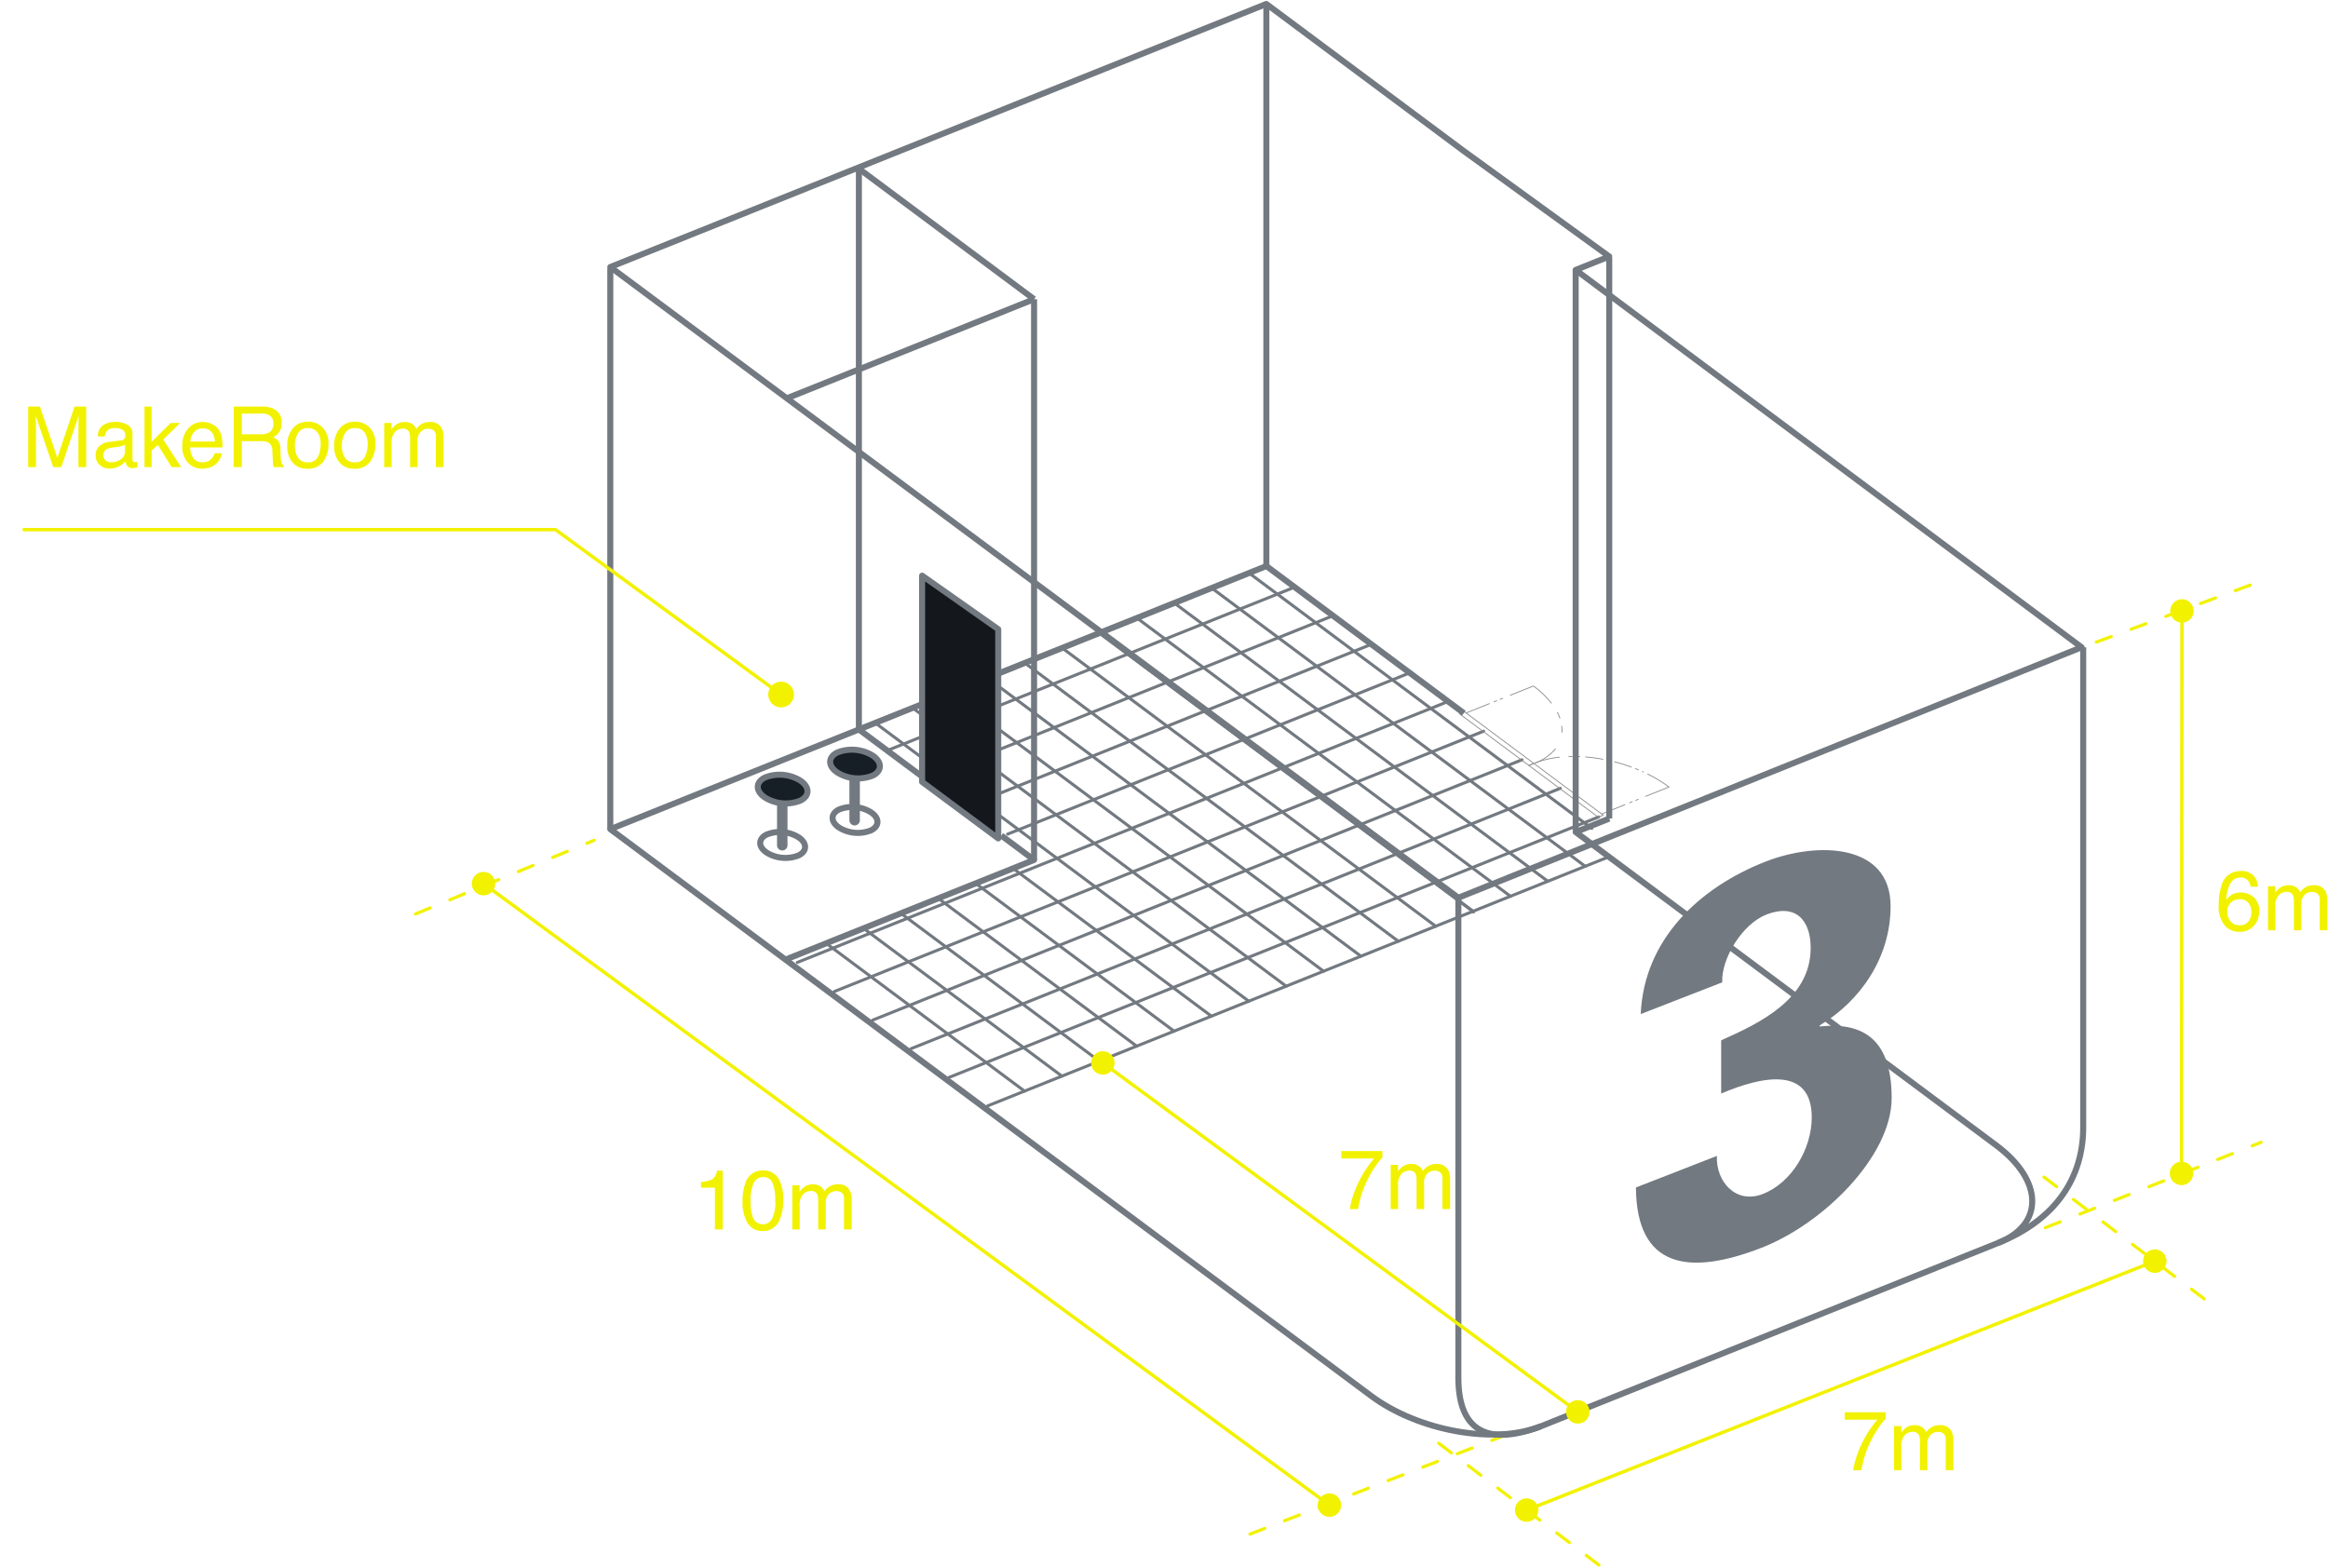<svg xmlns="http://www.w3.org/2000/svg" xmlns:xlink="http://www.w3.org/1999/xlink" width="386" height="260" viewBox="0 0 386 260">
  <defs>
    <clipPath id="clip-path">
      <rect id="長方形_857" data-name="長方形 857" width="386" height="260" transform="translate(704 1359)" fill="none" stroke="#707070" stroke-width="1"/>
    </clipPath>
    <clipPath id="clip-path-2">
      <rect id="長方形_853" data-name="長方形 853" width="134.886" height="88.62" fill="none" stroke="#737980" stroke-linecap="round" stroke-linejoin="round" stroke-width="0.5"/>
    </clipPath>
    <clipPath id="clip-path-5">
      <rect id="長方形_852" data-name="長方形 852" width="306.484" height="259.753" fill="none"/>
    </clipPath>
    <clipPath id="clip-path-8">
      <rect id="長方形_850" data-name="長方形 850" width="42.403" height="68.406" fill="#737980"/>
    </clipPath>
  </defs>
  <g id="マスクグループ_9" data-name="マスクグループ 9" transform="translate(-704 -1359)" clip-path="url(#clip-path)">
    <g id="グループ_2626" data-name="グループ 2626">
      <g id="グループ_2625" data-name="グループ 2625" transform="translate(835.949 1454.012)">
        <g id="グループ_2620" data-name="グループ 2620" transform="translate(0 0)">
          <g id="グループ_2619" data-name="グループ 2619" clip-path="url(#clip-path-2)">
            <line id="線_268" data-name="線 268" x1="102.806" y2="41.226" transform="translate(31.823 47.137)" fill="none" stroke="#737980" stroke-linecap="round" stroke-linejoin="round" stroke-width="0.5"/>
          </g>
        </g>
        <line id="線_269" data-name="線 269" x1="107.667" y2="43.175" transform="translate(25.462 40.45)" fill="none" stroke="#737980" stroke-linecap="round" stroke-linejoin="round" stroke-width="0.5"/>
        <line id="線_270" data-name="線 270" x1="107.667" y2="43.175" transform="translate(19.101 35.711)" fill="none" stroke="#737980" stroke-linecap="round" stroke-linejoin="round" stroke-width="0.5"/>
        <line id="線_271" data-name="線 271" x1="107.667" y2="43.175" transform="translate(12.74 30.973)" fill="none" stroke="#737980" stroke-linecap="round" stroke-linejoin="round" stroke-width="0.5"/>
        <line id="線_272" data-name="線 272" x1="107.667" y2="43.175" transform="translate(6.379 26.234)" fill="none" stroke="#737980" stroke-linecap="round" stroke-linejoin="round" stroke-width="0.5"/>
        <g id="グループ_2622" data-name="グループ 2622" transform="translate(0 0)">
          <g id="グループ_2621" data-name="グループ 2621" clip-path="url(#clip-path-2)">
            <line id="線_273" data-name="線 273" x1="107.43" y2="43.082" transform="translate(0.256 21.496)" fill="none" stroke="#737980" stroke-linecap="round" stroke-linejoin="round" stroke-width="0.5"/>
          </g>
        </g>
        <line id="線_274" data-name="線 274" x1="66.202" y2="26.548" transform="translate(35.124 16.757)" fill="none" stroke="#737980" stroke-linecap="round" stroke-linejoin="round" stroke-width="0.5"/>
        <line id="線_275" data-name="線 275" x1="64.973" y2="26.056" transform="translate(29.991 12.018)" fill="none" stroke="#737980" stroke-linecap="round" stroke-linejoin="round" stroke-width="0.5"/>
        <line id="線_276" data-name="線 276" x1="66.668" y2="26.736" transform="translate(21.936 7.28)" fill="none" stroke="#737980" stroke-linecap="round" stroke-linejoin="round" stroke-width="0.5"/>
        <line id="線_277" data-name="線 277" x1="66.668" y2="26.736" transform="translate(15.575 2.541)" fill="none" stroke="#737980" stroke-linecap="round" stroke-linejoin="round" stroke-width="0.5"/>
        <line id="線_278" data-name="線 278" x2="61.606" y2="45.896" transform="translate(13.504 25.111)" fill="none" stroke="#737980" stroke-linecap="round" stroke-linejoin="round" stroke-width="0.5"/>
        <line id="線_279" data-name="線 279" x2="33.069" y2="24.636" transform="translate(35.843 48.855)" fill="none" stroke="#737980" stroke-linecap="round" stroke-linejoin="round" stroke-width="0.5"/>
        <line id="線_280" data-name="線 280" x2="32.488" y2="24.202" transform="translate(30.228 51.774)" fill="none" stroke="#737980" stroke-linecap="round" stroke-linejoin="round" stroke-width="0.5"/>
        <line id="線_281" data-name="線 281" x2="32.488" y2="24.202" transform="translate(24.03 54.26)" fill="none" stroke="#737980" stroke-linecap="round" stroke-linejoin="round" stroke-width="0.5"/>
        <line id="線_282" data-name="線 282" x2="32.488" y2="24.202" transform="translate(17.832 56.745)" fill="none" stroke="#737980" stroke-linecap="round" stroke-linejoin="round" stroke-width="0.5"/>
        <line id="線_283" data-name="線 283" x2="32.488" y2="24.202" transform="translate(11.634 59.231)" fill="none" stroke="#737980" stroke-linecap="round" stroke-linejoin="round" stroke-width="0.5"/>
        <line id="線_284" data-name="線 284" x2="32.777" y2="24.418" transform="translate(5.145 61.499)" fill="none" stroke="#737980" stroke-linecap="round" stroke-linejoin="round" stroke-width="0.5"/>
        <line id="線_285" data-name="線 285" x2="61.606" y2="45.896" transform="translate(19.702 22.625)" fill="none" stroke="#737980" stroke-linecap="round" stroke-linejoin="round" stroke-width="0.5"/>
        <line id="線_286" data-name="線 286" x2="61.606" y2="45.896" transform="translate(50.691 10.198)" fill="none" stroke="#737980" stroke-linecap="round" stroke-linejoin="round" stroke-width="0.5"/>
        <line id="線_287" data-name="線 287" x2="61.606" y2="45.896" transform="translate(44.493 12.683)" fill="none" stroke="#737980" stroke-linecap="round" stroke-linejoin="round" stroke-width="0.5"/>
        <line id="線_288" data-name="線 288" x2="61.606" y2="45.896" transform="translate(38.295 15.169)" fill="none" stroke="#737980" stroke-linecap="round" stroke-linejoin="round" stroke-width="0.5"/>
        <line id="線_289" data-name="線 289" x2="61.606" y2="45.896" transform="translate(32.097 17.654)" fill="none" stroke="#737980" stroke-linecap="round" stroke-linejoin="round" stroke-width="0.5"/>
        <line id="線_290" data-name="線 290" x2="61.606" y2="45.896" transform="translate(25.899 20.14)" fill="none" stroke="#737980" stroke-linecap="round" stroke-linejoin="round" stroke-width="0.5"/>
        <g id="グループ_2624" data-name="グループ 2624" transform="translate(0 0)">
          <g id="グループ_2623" data-name="グループ 2623" clip-path="url(#clip-path-2)">
            <line id="線_291" data-name="線 291" x2="56.501" y2="42.091" transform="translate(75.482 0.256)" fill="none" stroke="#737980" stroke-linecap="round" stroke-linejoin="round" stroke-width="0.5"/>
          </g>
        </g>
        <line id="線_292" data-name="線 292" x2="61.606" y2="45.896" transform="translate(69.285 2.742)" fill="none" stroke="#737980" stroke-linecap="round" stroke-linejoin="round" stroke-width="0.5"/>
        <line id="線_293" data-name="線 293" x2="61.606" y2="45.896" transform="translate(63.087 5.227)" fill="none" stroke="#737980" stroke-linecap="round" stroke-linejoin="round" stroke-width="0.5"/>
        <line id="線_294" data-name="線 294" x2="61.606" y2="45.896" transform="translate(56.889 7.713)" fill="none" stroke="#737980" stroke-linecap="round" stroke-linejoin="round" stroke-width="0.5"/>
      </g>
      <g id="グループ_2618" data-name="グループ 2618" transform="translate(-20.296 -11.006)">
        <g id="グループ_2614" data-name="グループ 2614" transform="translate(779.75 1325.328)">
          <g id="グループ_2613" data-name="グループ 2613" transform="translate(13.203 44.678)" clip-path="url(#clip-path-5)">
            <line id="線_218" data-name="線 218" y1="16.517" x2="42.61" transform="translate(138.59 237.879)" fill="none" stroke="#f2f200" stroke-linecap="round" stroke-linejoin="round" stroke-width="0.527" stroke-dasharray="2.634 3.512 2.634 3.512"/>
            <g id="グループ_2607" data-name="グループ 2607" transform="translate(0 0)">
              <g id="グループ_2606" data-name="グループ 2606" clip-path="url(#clip-path-5)">
                <line id="線_219" data-name="線 219" y1="12.216" x2="29.618" transform="translate(0.24 139.339)" fill="none" stroke="#f2f200" stroke-linecap="round" stroke-linejoin="round" stroke-width="0.527" stroke-dasharray="2.634 3.512 2.634 3.512"/>
              </g>
            </g>
            <line id="線_220" data-name="線 220" x2="140.254" y2="103.057" transform="translate(11.518 146.524)" fill="none" stroke="#f2f200" stroke-linecap="round" stroke-linejoin="round" stroke-width="0.567"/>
            <g id="グループ_2612" data-name="グループ 2612" transform="translate(0 0)">
              <g id="グループ_2611" data-name="グループ 2611" clip-path="url(#clip-path-5)">
                <path id="パス_417" data-name="パス 417" d="M5.156,69.4a1.944,1.944,0,1,1,2.717-.415,1.943,1.943,0,0,1-2.717.415" transform="translate(5.212 78.693)" fill="#f2f200"/>
                <path id="パス_418" data-name="パス 418" d="M69.07,116.361a1.944,1.944,0,1,0-.415-2.717,1.943,1.943,0,0,0,.415,2.717" transform="translate(81.549 134.786)" fill="#f2f200"/>
                <path id="パス_443" data-name="パス 443" d="M0,41.287,104.154,0" transform="translate(184.479 209.122)" fill="none" stroke="#f2f200" stroke-linecap="round" stroke-linejoin="round" stroke-width="0.567"/>
                <path id="パス_419" data-name="パス 419" d="M85.843,116.979a1.944,1.944,0,1,1,1.091-2.524,1.944,1.944,0,0,1-1.091,2.524" transform="translate(99.351 135.236)" fill="#f2f200"/>
                <path id="パス_420" data-name="パス 420" d="M133.307,98.165a1.944,1.944,0,1,0-2.524-1.091,1.944,1.944,0,0,0,2.524,1.091" transform="translate(156.041 112.765)" fill="#f2f200"/>
                <line id="線_222" data-name="線 222" x1="27.366" y1="20.807" transform="translate(169.086 238.706)" fill="none" stroke="#f2f200" stroke-linecap="round" stroke-linejoin="round" stroke-width="0.527" stroke-dasharray="2.634 3.512 2.634 3.512"/>
                <line id="線_223" data-name="線 223" x1="28.459" y1="21.639" transform="translate(268.35 193.738)" fill="none" stroke="#f2f200" stroke-linecap="round" stroke-linejoin="round" stroke-width="0.527" stroke-dasharray="2.634 3.512 2.634 3.512"/>
                <line id="線_224" data-name="線 224" y1="14.156" x2="35.753" transform="translate(270.491 189.422)" fill="none" stroke="#f2f200" stroke-linecap="round" stroke-linejoin="round" stroke-width="0.527" stroke-dasharray="2.634 3.512 2.634 3.512"/>
                <line id="線_225" data-name="線 225" y1="10.123" x2="27.32" transform="translate(278.924 96.354)" fill="none" stroke="#f2f200" stroke-linecap="round" stroke-linejoin="round" stroke-width="0.527" stroke-dasharray="2.634 3.512 2.634 3.512"/>
                <path id="パス_444" data-name="パス 444" d="M0,93.261.075,0" transform="translate(293.058 101.313)" fill="none" stroke="#f2f200" stroke-linecap="round" stroke-linejoin="round" stroke-width="0.567"/>
                <path id="パス_421" data-name="パス 421" d="M136.551,89.729a1.944,1.944,0,1,1-1.942-1.946,1.943,1.943,0,0,1,1.942,1.946" transform="translate(158.45 104.846)" fill="#f2f200"/>
                <path id="パス_422" data-name="パス 422" d="M136.586,47.229a1.944,1.944,0,1,0-1.946,1.942,1.946,1.946,0,0,0,1.946-1.942" transform="translate(158.492 54.085)" fill="#f2f200"/>
                <g id="グループ_2610" data-name="グループ 2610" transform="translate(202.59 140.967)">
                  <g id="グループ_2609" data-name="グループ 2609">
                    <g id="グループ_2608" data-name="グループ 2608" clip-path="url(#clip-path-8)">
                      <path id="パス_423" data-name="パス 423" d="M105.749,114.95c-.178,4.312,3.18,8.036,7.6,6.318,4.946-1.924,8.128-7.667,8.128-12.7,0-8.567-8.306-6.836-15.018-3.959v-8.83c6.362-2.831,14.841-6.838,14.841-15.319,0-4.683-2.563-7.4-7.331-5.536-3.976,1.547-7.509,7.25-7.334,11.246l-13.515,5.26c.531-12.306,9.629-20.972,20.759-25.306,8.567-3.335,20.671-3.011,20.671,7.413,0,8.567-5.036,15.738-11.749,19.765v.178c7.419-.77,11.926,2.333,11.926,11.874,0,9.627-11.308,20.829-21.555,24.821-12.19,4.746-20.759,3.311-20.847-9.991Z" transform="translate(-92.323 -64.24)" fill="#737980"/>
                    </g>
                  </g>
                </g>
                <path id="パス_424" data-name="パス 424" d="M90.495,62.692l.832-.334-11.51-8.576-.832.334Z" transform="translate(94.338 64.237)" fill="none" stroke="#8e8e8f" stroke-linecap="round" stroke-linejoin="round" stroke-width="0.141"/>
                <path id="パス_425" data-name="パス 425" d="M95.74,66.6l.832-.334-11.51-8.576-.832.334Z" transform="translate(100.603 68.904)" fill="none" stroke="#8e8e8f" stroke-linecap="round" stroke-linejoin="round" stroke-width="0.141"/>
                <path id="パス_426" data-name="パス 426" d="M84.71,58.177a15.344,15.344,0,0,1,4-.957" transform="translate(101.176 68.342)" fill="none" stroke="#8e8e8f" stroke-linecap="round" stroke-linejoin="round" stroke-width="0.141"/>
                <path id="パス_427" data-name="パス 427" d="M87.256,57.175c.65-.022,1.312-.015,1.984.018" transform="translate(104.217 68.273)" fill="none" stroke="#8e8e8f" stroke-linecap="round" stroke-linejoin="round" stroke-width="0.141" stroke-dasharray="0.543 0.724"/>
                <path id="パス_428" data-name="パス 428" d="M88.521,57.2A29.084,29.084,0,0,1,98.1,59.7" transform="translate(105.728 68.317)" fill="none" stroke="#8e8e8f" stroke-linecap="round" stroke-linejoin="round" stroke-width="0.141" stroke-dasharray="2.897 0.724 0.543 0.724"/>
                <path id="パス_429" data-name="パス 429" d="M93.384,58.494a23.04,23.04,0,0,1,3.524,2.142l-3.834,1.536" transform="translate(111.167 69.864)" fill="none" stroke="#8e8e8f" stroke-linecap="round" stroke-linejoin="round" stroke-width="0.141"/>
                <line id="線_227" data-name="線 227" x1="1.573" y2="0.632" transform="translate(201.41 132.541)" fill="none" stroke="#8e8e8f" stroke-linecap="round" stroke-linejoin="round" stroke-width="0.141" stroke-dasharray="0.464 0.618"/>
                <line id="線_228" data-name="線 228" x1="3.834" y2="1.536" transform="translate(196.947 133.425)" fill="none" stroke="#8e8e8f" stroke-linecap="round" stroke-linejoin="round" stroke-width="0.141"/>
                <path id="パス_430" data-name="パス 430" d="M84.71,58.93a7.991,7.991,0,0,0,3.36-2.341" transform="translate(101.176 67.589)" fill="none" stroke="#8e8e8f" stroke-linecap="round" stroke-linejoin="round" stroke-width="0.141"/>
                <path id="パス_431" data-name="パス 431" d="M87.232,57.284a6.422,6.422,0,0,0-.917-3.579" transform="translate(103.093 64.144)" fill="none" stroke="#8e8e8f" stroke-linecap="round" stroke-linejoin="round" stroke-width="0.141" stroke-dasharray="1.024 1.365"/>
                <path id="パス_432" data-name="パス 432" d="M89.642,54.687a15.308,15.308,0,0,0-2.978-2.848l-3.834,1.536" transform="translate(98.932 61.915)" fill="none" stroke="#8e8e8f" stroke-linecap="round" stroke-linejoin="round" stroke-width="0.141"/>
                <line id="線_229" data-name="線 229" x1="1.573" y2="0.632" transform="translate(178.932 115.796)" fill="none" stroke="#8e8e8f" stroke-linecap="round" stroke-linejoin="round" stroke-width="0.141" stroke-dasharray="0.464 0.618"/>
                <line id="線_230" data-name="線 230" x1="3.834" y2="1.536" transform="translate(174.469 116.679)" fill="none" stroke="#8e8e8f" stroke-linecap="round" stroke-linejoin="round" stroke-width="0.141"/>
                <line id="線_249" data-name="線 249" x2="62.068" y2="46.24" transform="translate(113.612 104.974)" fill="none" stroke="#737980" stroke-linecap="round" stroke-linejoin="round" stroke-width="0.5"/>
                <path id="パス_433" data-name="パス 433" d="M156.346,67.166l-32.74-24.391L14.826,86.4l126.155,93.981c7.836,5.837,20.493,8.108,28.128,5.047L244.975,155c7.634-3.061,7.472-10.342-.364-16.179l-24.886-18.539-44.831-33.4,5.567-2.232" transform="translate(17.708 51.09)" fill="none" stroke="#737980" stroke-linejoin="round" stroke-width="1"/>
                <path id="パス_434" data-name="パス 434" d="M180.458,42.175,156.344,24.688,123.6.3,14.827,43.921,155.44,148.507l103.34-41.531-83.889-62.57Z" transform="translate(17.709 0.357)" fill="none" stroke="#737980" stroke-linejoin="round" stroke-width="1"/>
                <line id="線_258" data-name="線 258" x2="10.801" y2="8.047" transform="translate(73.753 120.958)" fill="none" stroke="#737980" stroke-linejoin="round" stroke-width="1"/>
                <path id="パス_435" data-name="パス 435" d="M63.724,63.14l5.427,4.042L28.171,83.616" transform="translate(33.647 75.413)" fill="none" stroke="#737980" stroke-linejoin="round" stroke-width="1"/>
                <line id="線_259" data-name="線 259" x1="40.98" y2="16.434" transform="translate(61.818 49.608)" fill="none" stroke="#737980" stroke-linejoin="round" stroke-width="1"/>
                <line id="線_260" data-name="線 260" x1="29.045" y1="21.637" transform="translate(73.753 27.972)" fill="none" stroke="#737980" stroke-linejoin="round" stroke-width="1"/>
                <path id="パス_436" data-name="パス 436" d="M133.78,48.913v79.61c0,8.286-4.5,15.31-14.073,19.148" transform="translate(142.975 58.421)" fill="none" stroke="#737980" stroke-linejoin="round" stroke-width="1"/>
                <path id="パス_437" data-name="パス 437" d="M78.906,67.839v79.61c0,8.286,4.294,11.586,13.669,8.04" transform="translate(94.244 81.025)" fill="none" stroke="#737980" stroke-linejoin="round" stroke-width="1"/>
                <path id="パス_442" data-name="パス 442" d="M0,92.987V0" transform="translate(141.314 0.879)" fill="none" stroke="#737980" stroke-linejoin="round" stroke-width="1"/>
                <line id="線_262" data-name="線 262" y1="92.987" transform="translate(32.535 44.501)" fill="none" stroke="#737980" stroke-linejoin="round" stroke-width="1"/>
                <line id="線_263" data-name="線 263" y1="92.987" transform="translate(73.753 27.972)" fill="none" stroke="#737980" stroke-linejoin="round" stroke-width="1"/>
                <line id="線_264" data-name="線 264" y1="92.987" transform="translate(102.798 49.609)" fill="none" stroke="#737980" stroke-linejoin="round" stroke-width="1"/>
                <line id="線_265" data-name="線 265" y1="92.987" transform="translate(198.167 42.755)" fill="none" stroke="#737980" stroke-linejoin="round" stroke-width="1"/>
                <line id="線_266" data-name="線 266" y1="92.987" transform="translate(192.601 44.764)" fill="none" stroke="#737980" stroke-linejoin="round" stroke-width="1"/>
                <path id="パス_438" data-name="パス 438" d="M51.01,52.381V87.074L38.387,77.7V43.5Z" transform="translate(45.849 51.956)" fill="#14181d"/>
                <path id="パス_439" data-name="パス 439" d="M51.01,52.381V87.074L38.387,77.7V43.5Z" transform="translate(45.849 51.956)" fill="none" stroke="#737980" stroke-linejoin="round" stroke-width="1"/>
                <line id="線_267" data-name="線 267" x2="78.75" y2="57.864" transform="translate(114.206 176.254)" fill="none" stroke="#f2f200" stroke-linecap="round" stroke-linejoin="round" stroke-width="0.567"/>
                <path id="パス_440" data-name="パス 440" d="M51.951,82.946a1.944,1.944,0,1,1,2.717-.415,1.943,1.943,0,0,1-2.717.415" transform="translate(61.103 94.876)" fill="#f2f200"/>
                <path id="パス_441" data-name="パス 441" d="M87.838,109.315a1.944,1.944,0,1,0-.415-2.717,1.942,1.942,0,0,0,.415,2.717" transform="translate(103.966 126.37)" fill="#f2f200"/>
              </g>
            </g>
          </g>
        </g>
        <g id="グループ_2615" data-name="グループ 2615" transform="translate(5696 19019)">
          <path id="パス_509" data-name="パス 509" d="M1.032-10.042H2.98l2.885,8.49,2.864-8.49h1.928V0H9.365V-5.927q0-.308.014-1.019T9.393-8.47L6.528,0H5.182L2.3-8.47v.308q0,.369.017,1.125t.017,1.111V0h-1.3ZM13.508-1.948a1.013,1.013,0,0,0,.39.841A1.445,1.445,0,0,0,14.82-.8a2.806,2.806,0,0,0,1.258-.3A1.693,1.693,0,0,0,17.1-2.734v-.991a2.105,2.105,0,0,1-.581.239,4.951,4.951,0,0,1-.7.137l-.745.1a2.85,2.85,0,0,0-1,.28A1.092,1.092,0,0,0,13.508-1.948Zm2.98-2.488a.668.668,0,0,0,.567-.355,1.082,1.082,0,0,0,.082-.472,1,1,0,0,0-.448-.913,2.4,2.4,0,0,0-1.282-.284,1.629,1.629,0,0,0-1.367.52,1.709,1.709,0,0,0-.294.854H12.6a2.114,2.114,0,0,1,.878-1.883,3.607,3.607,0,0,1,1.958-.53,3.985,3.985,0,0,1,2.1.492,1.67,1.67,0,0,1,.8,1.531v4.218a.54.54,0,0,0,.079.308.379.379,0,0,0,.332.116q.082,0,.185-.01t.219-.031V.034a3.427,3.427,0,0,1-.437.1,3.2,3.2,0,0,1-.41.021,1.012,1.012,0,0,1-.923-.451,1.741,1.741,0,0,1-.212-.677,3.131,3.131,0,0,1-1.08.854,3.341,3.341,0,0,1-1.552.362,2.308,2.308,0,0,1-1.665-.619,2.055,2.055,0,0,1-.646-1.548A1.994,1.994,0,0,1,12.858-3.5a3.025,3.025,0,0,1,1.668-.69Zm3.835-5.605h1.183v5.831l3.158-3.11h1.572l-2.8,2.741L26.394,0H24.821L22.538-3.691l-1.032.943V0H20.323Zm9.712,2.557a3.34,3.34,0,0,1,1.511.366,2.786,2.786,0,0,1,1.114.947,3.266,3.266,0,0,1,.492,1.292,8.453,8.453,0,0,1,.109,1.613H27.9a3.131,3.131,0,0,0,.526,1.788,1.763,1.763,0,0,0,1.524.673,1.971,1.971,0,0,0,1.538-.636,2.143,2.143,0,0,0,.465-.854h1.21a2.548,2.548,0,0,1-.318.9,3.2,3.2,0,0,1-.6.81A2.867,2.867,0,0,1,30.849.15a4.216,4.216,0,0,1-1,.109,3.083,3.083,0,0,1-2.317-.995,3.87,3.87,0,0,1-.95-2.786,4.208,4.208,0,0,1,.957-2.864A3.157,3.157,0,0,1,30.035-7.485ZM32-4.245a3.188,3.188,0,0,0-.349-1.278,1.787,1.787,0,0,0-1.688-.889,1.872,1.872,0,0,0-1.422.612,2.311,2.311,0,0,0-.608,1.555Zm7.608-1.2a2.636,2.636,0,0,0,1.514-.383,1.558,1.558,0,0,0,.557-1.381A1.482,1.482,0,0,0,40.9-8.668a2.547,2.547,0,0,0-1.114-.205H36.461v3.432Zm-4.5-4.6h4.648a4.636,4.636,0,0,1,1.894.335,2.372,2.372,0,0,1,1.415,2.372,2.667,2.667,0,0,1-.373,1.477,2.692,2.692,0,0,1-1.042.923,2.054,2.054,0,0,1,.885.629,2.259,2.259,0,0,1,.332,1.265L42.907-1.7a4.14,4.14,0,0,0,.1.854.84.84,0,0,0,.438.615V0H41.773a1.255,1.255,0,0,1-.109-.335,6.43,6.43,0,0,1-.068-.793L41.513-2.8a1.407,1.407,0,0,0-.731-1.319,3.025,3.025,0,0,0-1.224-.185h-3.1V0H35.1ZM47.4-.793a1.7,1.7,0,0,0,1.678-.926,4.615,4.615,0,0,0,.455-2.061A3.67,3.67,0,0,0,49.2-5.448,1.846,1.846,0,0,0,47.41-6.46a1.766,1.766,0,0,0-1.641.861,3.992,3.992,0,0,0-.513,2.078,3.473,3.473,0,0,0,.513,1.948A1.806,1.806,0,0,0,47.4-.793Zm.048-6.74a3.315,3.315,0,0,1,2.393.943,3.684,3.684,0,0,1,.978,2.775,4.762,4.762,0,0,1-.861,2.926A3.116,3.116,0,0,1,47.28.267a3.017,3.017,0,0,1-2.4-1.022A4.037,4.037,0,0,1,43.992-3.5a4.367,4.367,0,0,1,.937-2.939A3.143,3.143,0,0,1,47.444-7.533Zm7.738,6.74a1.7,1.7,0,0,0,1.678-.926,4.615,4.615,0,0,0,.455-2.061,3.67,3.67,0,0,0-.328-1.668A1.846,1.846,0,0,0,55.2-6.46a1.766,1.766,0,0,0-1.641.861,3.992,3.992,0,0,0-.513,2.078,3.473,3.473,0,0,0,.513,1.948A1.806,1.806,0,0,0,55.182-.793Zm.048-6.74a3.315,3.315,0,0,1,2.393.943A3.684,3.684,0,0,1,58.6-3.814a4.762,4.762,0,0,1-.861,2.926A3.116,3.116,0,0,1,55.066.267a3.017,3.017,0,0,1-2.4-1.022A4.037,4.037,0,0,1,51.778-3.5a4.367,4.367,0,0,1,.937-2.939A3.143,3.143,0,0,1,55.23-7.533Zm4.833.212H61.28v1.039a4.09,4.09,0,0,1,.793-.786,2.385,2.385,0,0,1,1.381-.417,2.173,2.173,0,0,1,1.408.431,2.251,2.251,0,0,1,.547.725,2.66,2.66,0,0,1,.964-.872,2.689,2.689,0,0,1,1.244-.284,2.035,2.035,0,0,1,2.01,1.066,3.486,3.486,0,0,1,.287,1.545V0H68.636V-5.086a1.185,1.185,0,0,0-.366-1,1.447,1.447,0,0,0-.892-.273,1.771,1.771,0,0,0-1.248.485,2.131,2.131,0,0,0-.523,1.62V0H64.356V-4.778a2.483,2.483,0,0,0-.178-1.087,1.084,1.084,0,0,0-1.046-.513,1.8,1.8,0,0,0-1.268.54,2.647,2.647,0,0,0-.571,1.955V0h-1.23Z" transform="translate(-4968.067 -17571.537)" fill="#f2f200"/>
          <path id="パス_445" data-name="パス 445" d="M.283,105.594H88.4l37.5,27.413" transform="translate(-4968 -17666.764)" fill="none" stroke="#f2f200" stroke-linecap="round" stroke-linejoin="round" stroke-width="0.567"/>
          <path id="パス_446" data-name="パス 446" d="M124.554,134.665a2.131,2.131,0,1,0-.463-2.978,2.131,2.131,0,0,0,.463,2.978" transform="translate(-4968 -17666.764)" fill="#f2f200"/>
        </g>
        <g id="グループ_2616" data-name="グループ 2616" transform="translate(717.287 1371.285)">
          <g id="グループ_2616-2" data-name="グループ 2616">
            <path id="パス_447" data-name="パス 447" d="M145.667,142.171c1.472.951,1.5,2.3.068,3.021a5.9,5.9,0,0,1-5.261-.424c-1.472-.951-1.5-2.3-.068-3.021A5.9,5.9,0,0,1,145.667,142.171Z" transform="translate(-6.292 -4.635)" fill="none" stroke="#737980" stroke-linejoin="round" stroke-width="1"/>
            <path id="パス_448" data-name="パス 448" d="M143.007,143.883h0a.368.368,0,0,1-.367-.367v-8.938a.367.367,0,1,1,.734,0v8.938A.368.368,0,0,1,143.007,143.883Z" transform="translate(-6.292 -4.635)" fill="none" stroke="#737980" stroke-linejoin="round" stroke-width="1"/>
            <path id="パス_449" data-name="パス 449" d="M145.948,132.763c1.631,1.054,1.665,2.553.076,3.347a6.54,6.54,0,0,1-5.83-.469c-1.631-1.054-1.665-2.553-.076-3.348A6.543,6.543,0,0,1,145.948,132.763Z" transform="translate(-6.292 -4.635)" fill="#171f26" stroke="#737980" stroke-linejoin="round" stroke-width="1"/>
          </g>
        </g>
        <g id="グループ_2617" data-name="グループ 2617" transform="translate(729.287 1367.135)">
          <g id="グループ_2616-3" data-name="グループ 2616">
            <path id="パス_447-2" data-name="パス 447" d="M145.667,142.171c1.472.951,1.5,2.3.068,3.021a5.9,5.9,0,0,1-5.261-.424c-1.472-.951-1.5-2.3-.068-3.021A5.9,5.9,0,0,1,145.667,142.171Z" transform="translate(-6.292 -4.635)" fill="none" stroke="#737980" stroke-linejoin="round" stroke-width="1"/>
            <path id="パス_448-2" data-name="パス 448" d="M143.007,143.883h0a.368.368,0,0,1-.367-.367v-8.938a.367.367,0,1,1,.734,0v8.938A.368.368,0,0,1,143.007,143.883Z" transform="translate(-6.292 -4.635)" fill="none" stroke="#737980" stroke-linejoin="round" stroke-width="1"/>
            <path id="パス_449-2" data-name="パス 449" d="M145.948,132.763c1.631,1.054,1.665,2.553.076,3.347a6.54,6.54,0,0,1-5.83-.469c-1.631-1.054-1.665-2.553-.076-3.348A6.543,6.543,0,0,1,145.948,132.763Z" transform="translate(-6.292 -4.635)" fill="#171f26" stroke="#737980" stroke-linejoin="round" stroke-width="1"/>
          </g>
        </g>
        <path id="パス_513" data-name="パス 513" d="M4.095-9.83a2.7,2.7,0,0,1,2.287.851,2.871,2.871,0,0,1,.646,1.753H5.811a2.244,2.244,0,0,0-.349-.909A1.551,1.551,0,0,0,4.115-8.75,1.864,1.864,0,0,0,2.475-7.8,5.5,5.5,0,0,0,1.8-5.065,2.675,2.675,0,0,1,2.864-6a3.075,3.075,0,0,1,1.313-.273,3.193,3.193,0,0,1,2.146.786,2.92,2.92,0,0,1,.916,2.345A3.557,3.557,0,0,1,6.371-.776,3.058,3.058,0,0,1,3.9.253,3.174,3.174,0,0,1,1.524-.79a5,5,0,0,1-1-3.51A9.447,9.447,0,0,1,.971-7.4,3.155,3.155,0,0,1,4.095-9.83ZM4.006-.841a1.689,1.689,0,0,0,1.453-.653A2.524,2.524,0,0,0,5.94-3.035,2.635,2.635,0,0,0,5.51-4.467a1.707,1.707,0,0,0-1.565-.68,2.041,2.041,0,0,0-1.391.526,2,2,0,0,0-.6,1.586A2.313,2.313,0,0,0,2.5-1.473,1.882,1.882,0,0,0,4.006-.841Zm4.683-6.48H9.905v1.039a4.09,4.09,0,0,1,.793-.786,2.385,2.385,0,0,1,1.381-.417,2.173,2.173,0,0,1,1.408.431,2.251,2.251,0,0,1,.547.725A2.66,2.66,0,0,1,15-7.2a2.689,2.689,0,0,1,1.244-.284,2.035,2.035,0,0,1,2.01,1.066,3.486,3.486,0,0,1,.287,1.545V0H17.261V-5.086a1.185,1.185,0,0,0-.366-1A1.447,1.447,0,0,0,16-6.364a1.771,1.771,0,0,0-1.248.485,2.131,2.131,0,0,0-.523,1.62V0H12.981V-4.778A2.483,2.483,0,0,0,12.8-5.865a1.084,1.084,0,0,0-1.046-.513,1.8,1.8,0,0,0-1.268.54,2.647,2.647,0,0,0-.571,1.955V0H8.688Z" transform="translate(1091.659 1524.277)" fill="#f2f200"/>
        <path id="パス_512" data-name="パス 512" d="M7.321-9.625v1.073A11.434,11.434,0,0,0,6.067-6.959,16.15,16.15,0,0,0,4.683-4.512a16.725,16.725,0,0,0-.9,2.331Q3.582-1.5,3.268,0H1.907A16.752,16.752,0,0,1,3.958-5.578a17.659,17.659,0,0,1,1.969-2.81H.513V-9.625Zm1.367,2.3H9.905v1.039a4.09,4.09,0,0,1,.793-.786,2.385,2.385,0,0,1,1.381-.417,2.173,2.173,0,0,1,1.408.431,2.251,2.251,0,0,1,.547.725A2.66,2.66,0,0,1,15-7.2a2.689,2.689,0,0,1,1.244-.284,2.035,2.035,0,0,1,2.01,1.066,3.486,3.486,0,0,1,.287,1.545V0H17.261V-5.086a1.185,1.185,0,0,0-.366-1A1.447,1.447,0,0,0,16-6.364a1.771,1.771,0,0,0-1.248.485,2.131,2.131,0,0,0-.523,1.62V0H12.981V-4.778A2.483,2.483,0,0,0,12.8-5.865a1.084,1.084,0,0,0-1.046-.513,1.8,1.8,0,0,0-1.268.54,2.647,2.647,0,0,0-.571,1.955V0H8.688Z" transform="translate(1029.649 1613.813)" fill="#f2f200"/>
        <path id="パス_511" data-name="パス 511" d="M7.321-9.625v1.073A11.434,11.434,0,0,0,6.067-6.959,16.15,16.15,0,0,0,4.683-4.512a16.725,16.725,0,0,0-.9,2.331Q3.582-1.5,3.268,0H1.907A16.752,16.752,0,0,1,3.958-5.578a17.659,17.659,0,0,1,1.969-2.81H.513V-9.625Zm1.367,2.3H9.905v1.039a4.09,4.09,0,0,1,.793-.786,2.385,2.385,0,0,1,1.381-.417,2.173,2.173,0,0,1,1.408.431,2.251,2.251,0,0,1,.547.725A2.66,2.66,0,0,1,15-7.2a2.689,2.689,0,0,1,1.244-.284,2.035,2.035,0,0,1,2.01,1.066,3.486,3.486,0,0,1,.287,1.545V0H17.261V-5.086a1.185,1.185,0,0,0-.366-1A1.447,1.447,0,0,0,16-6.364a1.771,1.771,0,0,0-1.248.485,2.131,2.131,0,0,0-.523,1.62V0H12.981V-4.778A2.483,2.483,0,0,0,12.8-5.865a1.084,1.084,0,0,0-1.046-.513,1.8,1.8,0,0,0-1.268.54,2.647,2.647,0,0,0-.571,1.955V0H8.688Z" transform="translate(946.195 1570.5)" fill="#f2f200"/>
        <path id="パス_510" data-name="パス 510" d="M1.34-6.932v-.943A5.013,5.013,0,0,0,3.2-8.309a2.139,2.139,0,0,0,.786-1.439h.971V0H3.644V-6.932ZM11.573-9.789a2.892,2.892,0,0,1,2.748,1.565,7,7,0,0,1,.656,3.315,7.984,7.984,0,0,1-.595,3.3A2.912,2.912,0,0,1,11.566.267,2.82,2.82,0,0,1,8.941-1.265,7.011,7.011,0,0,1,8.224-4.7a8.479,8.479,0,0,1,.431-2.864A2.947,2.947,0,0,1,11.573-9.789ZM11.56-.854A1.751,1.751,0,0,0,13.084-1.7a6.137,6.137,0,0,0,.567-3.158,7.8,7.8,0,0,0-.41-2.745,1.561,1.561,0,0,0-1.593-1.077A1.665,1.665,0,0,0,10.059-7.66a7.057,7.057,0,0,0-.5,3.011,7.4,7.4,0,0,0,.321,2.406A1.751,1.751,0,0,0,11.56-.854Zm4.915-6.467h1.217v1.039a4.09,4.09,0,0,1,.793-.786,2.385,2.385,0,0,1,1.381-.417,2.173,2.173,0,0,1,1.408.431,2.251,2.251,0,0,1,.547.725,2.66,2.66,0,0,1,.964-.872,2.689,2.689,0,0,1,1.244-.284,2.035,2.035,0,0,1,2.01,1.066,3.486,3.486,0,0,1,.287,1.545V0H25.047V-5.086a1.185,1.185,0,0,0-.366-1,1.447,1.447,0,0,0-.892-.273,1.771,1.771,0,0,0-1.248.485,2.131,2.131,0,0,0-.523,1.62V0H20.768V-4.778a2.483,2.483,0,0,0-.178-1.087,1.084,1.084,0,0,0-1.046-.513,1.8,1.8,0,0,0-1.268.54,2.647,2.647,0,0,0-.571,1.955V0h-1.23Z" transform="translate(839.189 1573.877)" fill="#f2f200"/>
      </g>
    </g>
  </g>
</svg>
